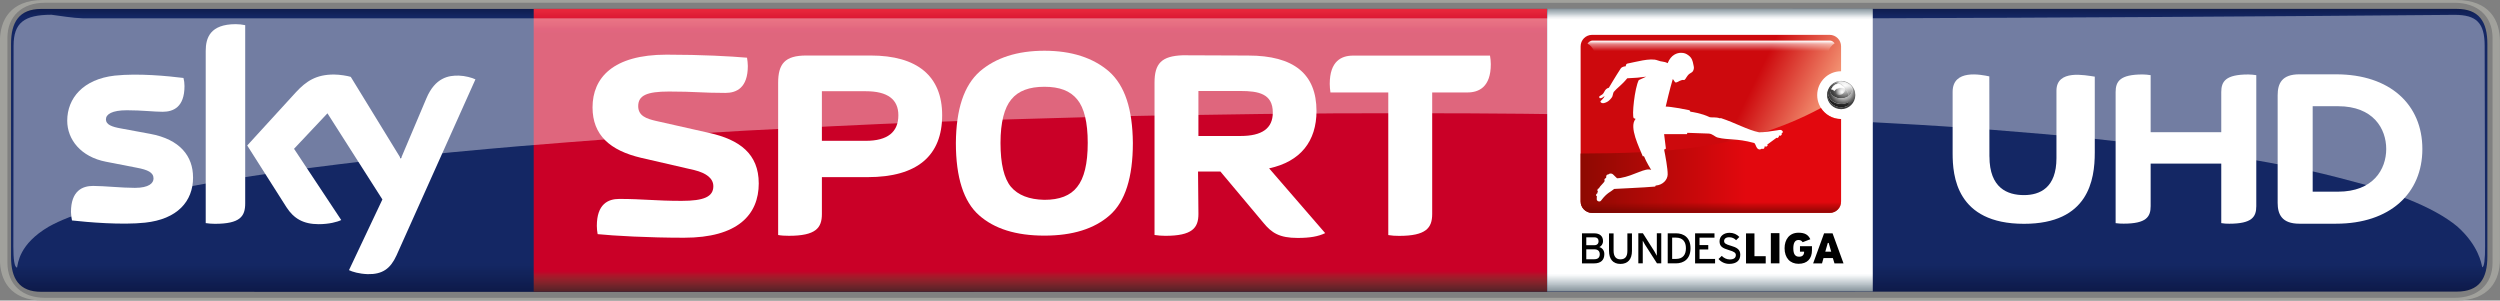 <?xml version="1.0"?>
<svg xmlns="http://www.w3.org/2000/svg" xmlns:xlink="http://www.w3.org/1999/xlink" height="72.133" width="600" version="1.1" viewBox="0 0 158.75 19.085">
  <rect x="0" y="0" width="158.75" height="19.085" fill="#808080" stroke="none"/>
  <defs>
    <linearGradient id="a" gradientUnits="userSpaceOnUse" x2=".992" gradientTransform="matrix(0 18.257 18.257 0 -266.26 66.803)" x1=".008" y1="0" y2="0">
      <stop stop-color="#0f1c4d" offset="0"/>
      <stop stop-color="#101e51" offset=".004"/>
      <stop stop-color="#101f54" offset=".008"/>
      <stop stop-color="#112157" offset=".012"/>
      <stop stop-color="#12225a" offset=".016"/>
      <stop stop-color="#13245d" offset=".02"/>
      <stop stop-color="#132560" offset=".023"/>
      <stop stop-color="#142662" offset=".027"/>
      <stop stop-color="#142764" offset=".031"/>
      <stop stop-color="#142764" offset=".062"/>
      <stop stop-color="#142764" offset=".125"/>
      <stop stop-color="#142764" offset=".25"/>
      <stop stop-color="#142764" offset=".5"/>
      <stop stop-color="#142764" offset=".75"/>
      <stop stop-color="#142764" offset=".875"/>
      <stop stop-color="#142764" offset=".891"/>
      <stop stop-color="#142764" offset=".898"/>
      <stop stop-color="#142763" offset=".902"/>
      <stop stop-color="#142763" offset=".906"/>
      <stop stop-color="#132662" offset=".91"/>
      <stop stop-color="#132661" offset=".914"/>
      <stop stop-color="#132560" offset=".918"/>
      <stop stop-color="#13255f" offset=".922"/>
      <stop stop-color="#12245d" offset=".926"/>
      <stop stop-color="#12245c" offset=".93"/>
      <stop stop-color="#12235b" offset=".934"/>
      <stop stop-color="#12235a" offset=".938"/>
      <stop stop-color="#112259" offset=".941"/>
      <stop stop-color="#112258" offset=".945"/>
      <stop stop-color="#112157" offset=".949"/>
      <stop stop-color="#112056" offset=".953"/>
      <stop stop-color="#102055" offset=".957"/>
      <stop stop-color="#102054" offset=".961"/>
      <stop stop-color="#101f53" offset=".965"/>
      <stop stop-color="#101e52" offset=".969"/>
      <stop stop-color="#0f1d50" offset=".973"/>
      <stop stop-color="#0f1d4f" offset=".977"/>
      <stop stop-color="#0f1c4e" offset=".98"/>
      <stop stop-color="#0f1c4d" offset=".984"/>
      <stop stop-color="#0e1b4c" offset=".988"/>
      <stop stop-color="#0e1b4b" offset=".992"/>
      <stop stop-color="#0e1a4a" offset=".996"/>
      <stop stop-color="#0e1949" offset="1"/>
    </linearGradient>
    <linearGradient id="k" gradientUnits="userSpaceOnUse" gradientTransform="matrix(0 -17.956 17.956 0 -258.89 84.911)" x1="1.4211e-14" x2="1" y1="0" y2="0">
      <stop stop-color="#552227" offset="0"/>
      <stop stop-color="#5a2227" offset=".004"/>
      <stop stop-color="#602228" offset=".008"/>
      <stop stop-color="#662329" offset=".012"/>
      <stop stop-color="#6c232a" offset=".016"/>
      <stop stop-color="#71232a" offset=".02"/>
      <stop stop-color="#77232a" offset=".023"/>
      <stop stop-color="#7d232a" offset=".027"/>
      <stop stop-color="#84222b" offset=".031"/>
      <stop stop-color="#8a212b" offset=".035"/>
      <stop stop-color="#90202b" offset=".039"/>
      <stop stop-color="#961f2b" offset=".043"/>
      <stop stop-color="#9d1d2b" offset=".047"/>
      <stop stop-color="#a31a2a" offset=".051"/>
      <stop stop-color="#a9172a" offset=".055"/>
      <stop stop-color="#b01329" offset=".059"/>
      <stop stop-color="#b70f29" offset=".062"/>
      <stop stop-color="#bd0829" offset=".066"/>
      <stop stop-color="#c40228" offset=".07"/>
      <stop stop-color="#c70028" offset=".074"/>
      <stop stop-color="#ca0027" offset=".078"/>
      <stop stop-color="#ca0027" offset=".094"/>
      <stop stop-color="#ca0027" offset=".125"/>
      <stop stop-color="#ca0027" offset=".25"/>
      <stop stop-color="#ca0027" offset=".5"/>
      <stop stop-color="#ca0027" offset=".75"/>
      <stop stop-color="#ca0027" offset=".875"/>
      <stop stop-color="#ca0027" offset=".906"/>
      <stop stop-color="#ca0027" offset=".914"/>
      <stop stop-color="#cb0028" offset=".918"/>
      <stop stop-color="#cc0029" offset=".922"/>
      <stop stop-color="#ce002a" offset=".926"/>
      <stop stop-color="#cf012a" offset=".93"/>
      <stop stop-color="#d1052b" offset=".934"/>
      <stop stop-color="#d2092c" offset=".938"/>
      <stop stop-color="#d40b2d" offset=".941"/>
      <stop stop-color="#d50d2e" offset=".945"/>
      <stop stop-color="#d60f2f" offset=".949"/>
      <stop stop-color="#d71130" offset=".953"/>
      <stop stop-color="#d91431" offset=".957"/>
      <stop stop-color="#da1732" offset=".961"/>
      <stop stop-color="#dc1933" offset=".965"/>
      <stop stop-color="#dd1a34" offset=".969"/>
      <stop stop-color="#df1c35" offset=".973"/>
      <stop stop-color="#e01d35" offset=".977"/>
      <stop stop-color="#e12036" offset=".98"/>
      <stop stop-color="#e22237" offset=".984"/>
      <stop stop-color="#e42439" offset=".988"/>
      <stop stop-color="#e6253a" offset=".992"/>
      <stop stop-color="#e7273a" offset=".996"/>
      <stop stop-color="#e8283b" offset="1"/>
    </linearGradient>
    <linearGradient id="g" gradientUnits="userSpaceOnUse" gradientTransform="matrix(0 17.104 -17.104 0 -216.26 36.191)" x2="1" x1="-1.4211e-14" y1="0" y2="0">
      <stop stop-color="#88949b" offset="0"/>
      <stop stop-color="#94a0a7" offset=".004"/>
      <stop stop-color="#a1adb4" offset=".008"/>
      <stop stop-color="#adb8be" offset=".012"/>
      <stop stop-color="#bac4c9" offset=".016"/>
      <stop stop-color="#c7cfd4" offset=".02"/>
      <stop stop-color="#d5dbdf" offset=".023"/>
      <stop stop-color="#e2e6e9" offset=".027"/>
      <stop stop-color="#eff1f3" offset=".031"/>
      <stop stop-color="#f7f8f9" offset=".035"/>
      <stop stop-color="#fff" offset=".039"/>
      <stop stop-color="#fff" offset=".047"/>
      <stop stop-color="#fff" offset=".062"/>
      <stop stop-color="#fff" offset=".125"/>
      <stop stop-color="#fff" offset=".25"/>
      <stop stop-color="#fff" offset=".5"/>
      <stop stop-color="#fff" offset=".75"/>
      <stop stop-color="#fff" offset=".875"/>
      <stop stop-color="#fff" offset=".938"/>
      <stop stop-color="#fafbfc" offset=".941"/>
      <stop stop-color="#f6f8f9" offset=".945"/>
      <stop stop-color="#eef1f2" offset=".949"/>
      <stop stop-color="#e6eaec" offset=".953"/>
      <stop stop-color="#dee3e6" offset=".957"/>
      <stop stop-color="#d6dce0" offset=".961"/>
      <stop stop-color="#ced5d9" offset=".965"/>
      <stop stop-color="#c6ced3" offset=".969"/>
      <stop stop-color="#bec7cc" offset=".973"/>
      <stop stop-color="#b7c0c6" offset=".977"/>
      <stop stop-color="#afb9bf" offset=".98"/>
      <stop stop-color="#a7b2b9" offset=".984"/>
      <stop stop-color="#a0abb2" offset=".988"/>
      <stop stop-color="#98a4ab" offset=".992"/>
      <stop stop-color="#919da4" offset=".996"/>
      <stop stop-color="#89959c" offset="1"/>
    </linearGradient>
    <linearGradient id="b" x1="361.31" gradientUnits="userSpaceOnUse" y1="96.177" gradientTransform="matrix(.03 0 0 .03 -223.16 35.124)" x2="493.7" y2="160.01">
      <stop stop-color="#cd090d" offset="0"/>
      <stop stop-color="#f39272" offset="1"/>
    </linearGradient>
    <linearGradient id="c" x1="285.2" gradientUnits="userSpaceOnUse" y1="49.936" gradientTransform="matrix(.03 0 0 .03 -225.49 36.668)" x2="285.2" y2="69.959">
      <stop stop-color="#fff" offset="0"/>
      <stop stop-color="#fff" stop-opacity=".498" offset=".3"/>
      <stop stop-color="#fff" stop-opacity="0" offset="1"/>
    </linearGradient>
    <linearGradient id="d" x1="-29.473" gradientUnits="userSpaceOnUse" y1="395.42" gradientTransform="matrix(.03 0 0 .03 -223.16 35.133)" x2="301.59" y2="395.42">
      <stop stop-color="#8e0902" offset="0"/>
      <stop stop-color="#e2080e" offset="1"/>
    </linearGradient>
    <linearGradient id="e" x1="331.92" gradientUnits="userSpaceOnUse" y1="457.25" gradientTransform="matrix(.03 0 0 .03 -223.16 35.133)" x2="331.92" y2="425.5">
      <stop stop-color="#580000" stop-opacity=".863" offset="0"/>
      <stop stop-color="#740500" stop-opacity=".514" offset=".547"/>
      <stop stop-color="#800700" stop-opacity=".255" offset=".815"/>
      <stop stop-color="#8c0a00" stop-opacity="0" offset="1"/>
    </linearGradient>
    <radialGradient id="j" gradientUnits="userSpaceOnUse" cy="426.03" cx="470.81" gradientTransform="matrix(-.04 .039 -.037 -.039 -173.52 39.174)" r="27.812">
      <stop stop-color="#fff" offset="0"/>
      <stop stop-color="#464646" offset=".5"/>
      <stop offset="1"/>
    </radialGradient>
    <radialGradient id="i" gradientUnits="userSpaceOnUse" cy="420.2" cx="477.3" gradientTransform="matrix(.03 0 0 .03 -222.51 28.587)" r="28.703">
      <stop stop-color="#efefef" offset="0"/>
      <stop stop-color="#afafaf" offset=".55"/>
      <stop stop-color="#3f3f3f" offset="1"/>
    </radialGradient>
    <linearGradient id="f" x1="487.97" gradientUnits="userSpaceOnUse" y1="409.71" gradientTransform="matrix(.03 0 0 .03 -222.52 28.587)" x2="486.58" y2="424.71">
      <stop stop-color="#fff" stop-opacity=".766" offset="0"/>
      <stop stop-color="#aaa" stop-opacity=".475" offset="1"/>
    </linearGradient>
    <radialGradient id="h" gradientUnits="userSpaceOnUse" cy="493.49" cx="413.12" gradientTransform="matrix(.025 0 0 .025 -218.62 28.911)" r="15.125">
      <stop stop-color="#fff" offset="0"/>
      <stop stop-color="#fff" stop-opacity="0" offset="1"/>
    </radialGradient>
  </defs>
  <g transform="translate(324.95 -66.393)">
    <path d="m-322.33 66.96c-1.411 0-1.92 0.842-1.92 2.227v13.509c0 1.385 0.508 2.227 1.92 2.227 50.294 0.017 105.55-0.015 153.38-0.013 1.441 0 1.948-0.832 1.948-2.226v-13.501c0-1.385-0.507-2.226-1.948-2.226-51.972 0.002-107.95 0.004-153.38 0.004z" stroke-width=".74" fill="url(#a)"/>
    <path stroke-width=".74" fill="url(#k)" d="m-291.06 66.954v17.963h64.347c0.007-6.114 0.001-12.403 0-17.963z"/>
    <g stroke-width=".74" fill="#fff">
      <path d="m-312.69 77.657c0 1.534-1.008 2.656-3.051 2.875-1.473 0.158-3.621-0.025-4.638-0.141-0.032-0.167-0.064-0.377-0.064-0.535 0-1.35 0.728-1.657 1.403-1.657 0.71 0 1.823 0.123 2.656 0.123 0.903 0 1.183-0.307 1.183-0.596 0-0.386-0.368-0.552-1.07-0.684l-1.938-0.377c-1.613-0.307-2.472-1.42-2.472-2.604 0-1.438 1.017-2.639 3.016-2.867 1.517-0.158 3.358 0.025 4.366 0.149 0.044 0.176 0.064 0.333 0.064 0.517 0 1.341-0.71 1.631-1.394 1.631-0.517 0-1.333-0.097-2.262-0.097-0.947 0-1.333 0.254-1.333 0.579 0 0.333 0.368 0.473 0.964 0.578l1.85 0.342c1.902 0.351 2.718 1.429 2.718 2.761"/>
      <path d="m-309.38 79.307c0 0.824-0.316 1.298-1.929 1.298-0.211 0-0.394-0.019-0.578-0.045v-10.932c0-0.833 0.281-1.701 1.911-1.701 0.202 0 0.403 0.025 0.596 0.064v11.318"/>
      <path d="m-302.79 83.547c0.211 0.105 0.649 0.237 1.192 0.254 0.929 0.019 1.438-0.342 1.823-1.183l5.015-11.186c-0.211-0.105-0.666-0.228-1.043-0.237-0.649-0.019-1.508 0.114-2.069 1.438l-1.622 3.831-3.182-5.19c-0.202-0.064-0.701-0.149-1.069-0.149-1.122 0-1.753 0.412-2.411 1.122l-3.095 3.384 2.49 3.919c0.464 0.719 1.069 1.078 2.051 1.078 0.649 0 1.183-0.141 1.429-0.263l-2.998-4.524 2.122-2.253 3.489 5.47-2.122 4.489"/>
      <path d="m-276.77 78.035c0-1.867-1.21-2.77-3.139-3.2l-3.384-0.763c-0.614-0.141-1.131-0.324-1.131-0.938 0-0.675 0.535-0.929 1.955-0.929 1.675 0 2.06 0.088 3.586 0.088 0.701 0 1.42-0.324 1.42-1.71 0-0.167-0.025-0.359-0.051-0.526-1.026-0.088-2.858-0.193-5.111-0.193-3.401 0-4.699 1.473-4.699 3.349 0 1.762 1.113 2.735 3.077 3.2l3.384 0.78c0.78 0.193 1.21 0.535 1.21 1.026 0 0.666-0.596 0.929-2.016 0.929-1.674 0-2.437-0.123-3.962-0.123-0.701 0-1.42 0.324-1.42 1.71 0 0.167 0.019 0.359 0.051 0.526 1.026 0.105 3.226 0.228 5.488 0.228 3.401 0 4.743-1.455 4.743-3.454"/>
      <path d="m-249.85 69.903c-1.341 0.051-1.788 0.515-1.788 1.742v9.669c0.202 0.032 0.447 0.053 0.684 0.053 1.71 0 2.104-0.499 2.104-1.384l-0.025-2.699h1.42l2.735 3.261c0.517 0.631 1.007 0.957 2.173 0.957 0.78 0 1.316-0.096 1.746-0.306l-3.56-4.113c1.999-0.429 3.008-1.728 3.008-3.639 0-2.358-1.438-3.524-4.34-3.524zm0.999 2.268h2.673c1.148 0 2.051 0.176 2.051 1.368 0 1.008-0.684 1.489-2.051 1.489h-2.673z"/>
      <path d="m-273.75 69.918c-1.368 0-1.788 0.533-1.788 1.742v9.656c0.202 0.038 0.438 0.05 0.684 0.05 1.71 0 2.094-0.499 2.094-1.384v-2.341h2.909c3.156 0 4.728-1.369 4.728-3.929 0-2.481-1.571-3.794-4.543-3.794zm0.99 2.268h2.788c1.385 0 2.068 0.517 2.068 1.525 0 1.069-0.683 1.624-2.068 1.624h-2.788z"/>
      <path d="m-258.63 69.615c-1.727 0-3.095 0.447-4.103 1.315-1.008 0.894-1.501 2.392-1.519 4.54 0 2.192 0.493 3.727 1.466 4.586 0.973 0.868 2.358 1.299 4.155 1.299 1.788 0 3.174-0.43 4.155-1.299 0.973-0.859 1.463-2.394 1.463-4.586-0.019-2.148-0.507-3.646-1.516-4.54-1.008-0.868-2.376-1.315-4.103-1.315zm0 2.288c0.956 0 1.637 0.253 2.084 0.805 0.438 0.526 0.667 1.446 0.667 2.761 0 1.324-0.229 2.244-0.667 2.788-0.429 0.561-1.129 0.825-2.084 0.825-0.973-0.019-1.677-0.299-2.124-0.825-0.438-0.526-0.664-1.455-0.664-2.788 0-1.315 0.246-2.236 0.684-2.761 0.447-0.552 1.148-0.805 2.104-0.805z"/>
      <path d="m-234.01 72.264h2.236c0.736 0 1.49-0.342 1.49-1.797 0-0.167-0.019-0.368-0.051-0.543h-8.694c-0.736 0-1.482 0.342-1.482 1.797 0 0.167 0.019 0.368 0.044 0.543h3.673v9.056c0.211 0.038 0.447 0.051 0.684 0.051 1.71 0 2.104-0.5 2.104-1.385v-7.724"/>
    </g>
    <path d="m-322.21 66.393c-2.104 0-2.744 1.306-2.744 2.612v13.86c0 1.306 0.64 2.613 2.744 2.613h153.22c2.135 0 2.784-1.306 2.784-2.613v-13.859c0-1.306-0.649-2.613-2.784-2.613zm0.096 0.175c50.175-0.001 105.32 0.001 153.03 0.001 1.441 0 2.411 0.833 2.411 2.227v14.281c0 1.394-0.97 2.227-2.411 2.227-51.852-0.001-107.7-0.001-153.02-0.001h-0.007c-1.411 0-2.368-0.833-2.368-2.227v-14.281c0-1.394 0.956-2.227 2.368-2.227z" stroke-width=".74" fill="#a1a19c"/>
    <path opacity=".4" d="m-321.68 67.329c-1.736 0.004-2.407 0.506-2.407 1.972l-0.015 12.746c0 0.798 0.064 1.335 0.236 1.335 0.062-0.254 0.113-1.484 2.015-2.597 0.716-0.403 1.703-0.78 2.913-1.157 1.494-0.456 3.336-0.883 5.498-1.295 0.556-0.105 1.148-0.211 1.741-0.316 1.273-0.232 2.579-0.416 3.664-0.582 0.392-0.051 0.81-0.116 1.148-0.164 1.2-0.166 2.445-0.319 3.534-0.457 0.387-0.045 0.78-0.092 1.111-0.132 1.284-0.142 2.58-0.278 3.669-0.394 1.605-0.162 3.227-0.31 4.594-0.437 1.306-0.123 2.63-0.224 3.742-0.315 0.5-0.039 1.007-0.081 1.435-0.115 1.284-0.103 2.584-0.194 3.678-0.273 2.637-0.166 5.321-0.34 7.572-0.463 1.828-0.096 3.679-0.192 5.544-0.28 1.921-0.096 3.875-0.178 5.845-0.257 3.655-0.125 7.361-0.244 10.482-0.322 1.361-0.045 2.751-0.068 3.918-0.092 2.375-0.037 4.805-0.078 6.845-0.102 1.352-0.02 2.745-0.026 3.909-0.033 0.513-0.01 1.032-0.007 1.468-0.01 1.453-0.007 2.728-0.006 4.09-0.006 2.481-0.001 5.027 0.01 7.164 0.033 1.382 0.013 2.755 0.034 4.136 0.053 0.704 0.018 1.419 0.025 2.135 0.042 1.309 0.024 2.63 0.051 3.927 0.089 2.289 0.059 4.619 0.129 6.586 0.2 1.357 0.046 2.739 0.104 3.905 0.151 0.524 0.023 1.036 0.049 1.555 0.074v-6.669h-113.65c-0.689-0.022-1.377-0.152-1.992-0.226z" stroke-width="2.664" fill="#fff"/>
    <g transform="matrix(.74 0 0 .74 -362.96 188.12)">
      <g transform="matrix(1.42 0 0 1.42 505.2 -215.17)">
        <g stroke-width=".953">
          <path d="m-206.43 36.201h-19.675v17.098h19.675z" fill="url(#g)"/>
          <path d="m-212.59 51.6h0.519v-1.825h-0.519z"/>
          <path d="m-210.83 50.895h0.251c0 0.188-0.09 0.304-0.304 0.304-0.233 0-0.349-0.152-0.349-0.51 0-0.286 0.081-0.501 0.313-0.501 0.125 0 0.197 0.054 0.251 0.134l0.465-0.179c-0.125-0.259-0.313-0.394-0.716-0.394-0.546 0-0.841 0.403-0.841 0.939 0 0.591 0.34 0.939 0.841 0.939 0.528 0 0.814-0.304 0.814-0.823v-0.242h-0.725v0.331"/>
          <path d="m-223.26 51.352h-0.483v-0.599h0.492c0.206 0 0.322 0.107 0.322 0.295 0 0.179-0.09 0.304-0.331 0.304zm-0.483-1.324h0.492c0.179 0 0.251 0.107 0.251 0.242 0 0.116-0.071 0.233-0.251 0.233h-0.492zm0.787 0.591c0.125-0.063 0.224-0.179 0.224-0.367 0-0.304-0.206-0.465-0.519-0.465h-0.752v1.816h0.725c0.403 0 0.626-0.188 0.626-0.564 0-0.251-0.161-0.385-0.304-0.421"/>
          <path d="m-221.26 50.857c0 0.331-0.134 0.501-0.421 0.501-0.268 0-0.412-0.179-0.412-0.519v-1.047h-0.277v1.047c0 0.501 0.233 0.796 0.689 0.796 0.447 0 0.698-0.277 0.698-0.787v-1.056h-0.277v1.065"/>
          <path d="m-219.48 50.714v0.429c-0.027-0.045-0.099-0.179-0.143-0.259l-0.698-1.101h-0.277v1.816h0.268v-1.369c0.027 0.054 0.09 0.161 0.125 0.224l0.734 1.145h0.259v-1.816h-0.268v0.931"/>
          <path d="m-216.9 50.762h0.528v-0.268h-0.528v-0.447h0.904v-0.259h-1.172v1.816h1.208v-0.27h-0.939v-0.573"/>
          <path d="m-215.02 50.533c-0.313-0.09-0.394-0.152-0.394-0.286 0-0.116 0.09-0.224 0.304-0.224 0.179 0 0.313 0.063 0.421 0.179l0.197-0.197c-0.161-0.161-0.349-0.251-0.599-0.251-0.331 0-0.599 0.197-0.599 0.51 0 0.322 0.188 0.421 0.573 0.537 0.304 0.09 0.412 0.161 0.412 0.295 0 0.179-0.125 0.268-0.376 0.268-0.179 0-0.358-0.09-0.474-0.215l-0.197 0.188c0.152 0.179 0.385 0.295 0.644 0.295 0.465 0 0.671-0.224 0.671-0.555 0-0.322-0.215-0.438-0.582-0.546"/>
          <path d="m-213.58 49.79h-0.51v1.816h1.19v-0.438h-0.68v-1.378"/>
          <path d="m-218.33 51.333h-0.224v-1.288h0.224c0.429 0 0.608 0.259 0.608 0.644s-0.179 0.644-0.608 0.644zm0-1.548h-0.492v1.816h0.492c0.483 0 0.886-0.268 0.886-0.913 0-0.635-0.394-0.904-0.886-0.904"/>
          <path d="m-209.3 50.895 0.152-0.528h0.054l0.152 0.528zm0.438-1.109h-0.51l-0.662 1.816h0.537l0.09-0.322h0.564l0.099 0.322h0.546l-0.662-1.816"/>
          <path fill="url(#b)" d="m-223.39 37.792c-0.385 0-0.695 0.31-0.695 0.695v9.367c0 0.385 0.31 0.695 0.695 0.695h14.349c0.385 0 0.695-0.31 0.695-0.695v-4.976c-0.796-0.001-1.442-0.647-1.442-1.443 0-0.797 0.645-1.442 1.442-1.443v-1.505c0-0.385-0.31-0.695-0.695-0.695z"/>
          <path fill="url(#c)" d="m-223.67 38.326c0.168 0.075 0.31 0.24 0.425 0.501h14.143c0.032-0.218 0.166-0.388 0.368-0.525-0.084-0.104-0.178-0.161-0.282-0.164h-14.381c-0.118 0.029-0.21 0.09-0.272 0.188z"/>
          <path fill="url(#d)" d="m-224.06 38.307c-0.001 0.003-0.001 0.006-0.002 0.009v2.654zm14.496 3.901-0.005 0.007c-4.715 2.538-9.598 2.729-14.493 2.748-0.001 0-0.002 0-0.003 0h-0.021v2.894c0 0.385 0.31 0.694 0.695 0.694h14.349c0.385 0 0.695-0.309 0.695-0.694v-4.977c-0.513-0.001-0.963-0.269-1.218-0.672z"/>
          <path fill="url(#e)" d="m-224.07 47.807v0.048c0 0.385 0.31 0.694 0.695 0.694h14.349c0.385 0 0.695-0.309 0.695-0.694v-0.048z"/>
          <path fill="url(#j)" d="m-208.35 40.622c-0.372 0-0.672 0.228-0.672 0.508 0 0.28 0.301 0.507 0.672 0.507s0.672-0.227 0.672-0.507c0-0.28-0.301-0.508-0.672-0.508zm0.719 0.374c0.05 0.089 0.078 0.189 0.078 0.294 0 0.375-0.355 0.678-0.791 0.678-0.437 0-0.791-0.303-0.791-0.678 0-0.064 0.01-0.126 0.03-0.185-0.039 0.09-0.061 0.189-0.061 0.293 0 0.428 0.371 0.776 0.828 0.776 0.457 0 0.828-0.347 0.828-0.776 0-0.147-0.044-0.285-0.12-0.402z"/>
          <path fill="url(#i)" d="m-208.34 40.575c-0.472 0-0.855 0.383-0.855 0.855s0.383 0.854 0.855 0.854 0.854-0.382 0.854-0.854-0.382-0.855-0.854-0.855zm-0.273 0.082c0.006 0.001 0.166-0.047 0.271-0.041 0.115 0.007 0.412 0.053 0.554 0.245 0.261 0.355-0.034 0.579-0.082 0.621-0.003-0.032-0.058-0.254-0.114-0.354-0.032-0.057-0.087-0.127-0.121-0.165-0.054-0.062-0.107-0.103-0.173-0.154-0.226-0.053-0.039 0.009 0.036 0.063 0 0 0.317 0.28 0.345 0.623-0.118 0.077-0.28 0.136-0.448 0.136-0.372 0-0.662-0.224-0.662-0.504 0.068-0.347 0.263-0.385 0.275-0.413 0.037-0.023 0.079-0.039 0.118-0.058zm0.28 1.511c-0.754-0.049-0.911-0.673-0.762-1.063-0.165 0.391 0.179 0.843 0.759 0.864 0.331 0.002 0.438-0.12 0.438-0.12s-0.002 0.076-0.01 0.116c-0.009 0.044-0.023 0.092-0.023 0.092-0.132 0.084-0.168 0.088-0.402 0.111z"/>
          <path fill="url(#f)" d="m-207.87 41.537c-0.021-0.078-0.029-0.127-0.046-0.188-0.002-0.006-0.026-0.091-0.028-0.097-0.104-0.289-0.244-0.378-0.423-0.492-0.052-0.045-0.186-0.107-0.248-0.124 0.071-0.025 0.097-0.021 0.134-0.034 0.178-0.006 0.344 0.01 0.534 0.109 0.214 0.112 0.331 0.275 0.331 0.462 0 0.056-0.005 0.095-0.018 0.143-0.027 0.096-0.068 0.179-0.145 0.288-0.029 0.037-0.056 0.048-0.075 0.04-0.018-0.007-0.005-0.071-0.015-0.109z"/>
          <circle r=".372" cy="41.051" cx="-208.46" fill="url(#h)"/>
        </g>
        <path d="m-208.75 41.156c0.114-0.13 0.293-0.202 0.603-0.156-0.095-0.116-0.21-0.201-0.335-0.268-0.263 0.054-0.38 0.185-0.446 0.342 0.048 0.014 0.092 0.024 0.179 0.082z" stroke="#fff" stroke-width=".03px" fill="#fff"/>
        <path stroke-width=".953" fill="#fff" d="m-223.14 47.436c0-0.027 0.018-0.045 0.036-0.045h0.018c0.01-0.054 0.027-0.116 0.045-0.161l-0.018-0.009c-0.018-0.009-0.027-0.027-0.01-0.054l0.018-0.054c0.01-0.027 0.027-0.045 0.045-0.036l0.018 0.009c0.099-0.206 0.277-0.295 0.367-0.483l-0.018-0.009c-0.018 0-0.018-0.027-0.01-0.054l0.027-0.054c0.01-0.018 0.027-0.036 0.036-0.027h0.018c0.01-0.027 0.027-0.054 0.045-0.09l-0.018-0.009c-0.01-0.009-0.01-0.036 0.01-0.054l0.027-0.045c0.018-0.027 0.036-0.036 0.054-0.027v0.009h0.027l0.018-0.027c0.09-0.063 0.197-0.054 0.268 0 0.054 0.045 0.251 0.242 0.251 0.242s0.143 0 0.215-0.018c0.832-0.143 1.503-0.644 1.852-0.483-0.116-0.188-0.242-0.412-0.313-0.555l-0.125-0.277-0.071 0.009c-0.215-0.546-0.841-1.763-0.447-2.246 0.036-0.036-0.071-0.036-0.099-0.063-0.125-0.116 0.054-1.825 0.304-2.3l0.447-0.206c-0.403 0.054-0.662 0.08-1.145 0.098-0.349 0.429-0.608 0.573-0.814 0.823-0.036 0.036-0.071 0.277-0.099 0.304-0.054 0.09-0.161 0.206-0.251 0.268-0.152 0.098-0.34 0.161-0.438 0.054-0.027-0.036-0.027-0.045-0.01-0.063 0.045-0.071 0.197-0.17 0.242-0.313-0.107 0.081-0.17 0.134-0.268 0.134-0.045 0.009-0.081-0.09-0.036-0.125 0.143-0.09 0.206-0.107 0.277-0.251 0.063-0.134 0.152-0.233 0.286-0.259 0 0 0.394-0.671 0.716-1.163 0.09-0.134 0.304-0.134 0.304-0.134s0-0.134 0.09-0.161c0.474-0.09 1.414-0.367 1.834-0.197 0.268 0.107 0.376 0.045 0.608 0.17 0.206-0.519 0.582-0.626 0.805-0.626 0.197 0 0.313 0.045 0.465 0.161 0.197 0.152 0.242 0.322 0.286 0.555 0.036 0.161 0.054 0.224-0.018 0.376-0.045 0.09-0.125 0.107-0.224 0.179-0.152 0.116-0.224 0.322-0.286 0.358-0.045 0.036-0.09-0.009-0.17 0.018-0.197 0.054-0.259 0.152-0.385 0.143-0.045-0.009-0.081-0.125-0.161-0.206-0.197 0.653-0.367 1.414-0.429 1.664 0.304 0 1.145 0.161 1.405 0.215 0.081 0.009 0.045 0.09 0.107 0.098 0.099 0.018 0.626 0.08 1.154 0.331 0.116 0.027 0.376-0.018 0.599 0.063 0.027 0.018 0.036-0.018 0.071-0.009 0.877 0.286 1.611 0.716 2.308 0.859 0.268 0.009 0.868-0.09 1.118-0.125 0.107-0.018 0.242-0.063 0.313 0.08 0.018 0.036-0.01 0.054-0.054 0.107l-0.027 0.027 0.018 0.018c0.01 0.009 0 0.036-0.018 0.054l-0.045 0.036c-0.018 0.018-0.045 0.018-0.054 0.009l-0.018-0.018-0.054 0.036 0.018 0.018c0.01 0.018 0 0.045-0.027 0.054l-0.045 0.036c-0.018 0.018-0.045 0.018-0.054 0.009l-0.01-0.018c-0.179 0.134-0.367 0.268-0.573 0.421l0.027 0.027c0.01 0.009 0 0.036-0.027 0.054l-0.045 0.036c-0.018 0.009-0.045 0.018-0.054 0l-0.018-0.027-0.062 0.054 0.018 0.027c0.01 0.009 0 0.036-0.018 0.045l-0.045 0.036c-0.027 0.018-0.045 0.018-0.054 0.009l-0.027-0.027c-0.09 0.063-0.197 0.098-0.304-0.027-0.081-0.099-0.107-0.304-0.197-0.313-1.065-0.286-1.521-0.161-2.183-0.322-0.197-0.054-0.304-0.233-0.555-0.242-0.537-0.018-0.698-0.027-1.279-0.045l-0.027 0.081h-1.378l0.099 0.805c0.018 0.09 0 0.09-0.099 0.125 0.071 0.349 0.224 1.163 0.215 1.512-0.01 0.313-0.286 0.626-0.707 0.662-0.063 0.009-0.01 0.063-0.063 0.063-0.653 0.063-2.067 0.116-2.461 0.143-0.215 0.188-0.429 0.215-0.796 0.707-0.071 0.098-0.259 0.045-0.259-0.081 0-0.054 0-0.143 0.01-0.188l-0.027-0.009c-0.01 0-0.027-0.018-0.018-0.045v-0.054"/>
      </g>
    </g>
    <g fill="#fff">
      <path stroke-width=".879" d="m-183.9 74.786v-2.542c0-0.684 0.276-1.122 1.717-1.122 0.178 0 0.329 0.019 0.507 0.044v8.32c0 0.684-0.276 1.113-1.717 1.113-0.178 0-0.329-0.006-0.507-0.038v-3.779h-4.484v2.7c0 0.684-0.276 1.113-1.717 1.113-0.178 0-0.329-0.006-0.507-0.032v-8.32c0-0.684 0.276-1.122 1.717-1.122 0.178 0 0.329 0.019 0.507 0.045v3.621h4.484"/>
      <path stroke-width=".879" d="m-178.94 71.112c-1.112 0-1.379 0.579-1.379 1.333v6.829c0 0.728 0.267 1.324 1.379 1.324h2.33c3.416 0 5.48-1.92 5.48-4.743 0-2.832-2.064-4.743-5.48-4.743zm0.845 2.025h1.61c2.242 0 3.06 1.429 3.06 2.718 0 1.28-0.818 2.709-3.06 2.709h-1.61z"/>
      <path stroke-width=".923" d="m-198.62 76.332c0 2.012 1.152 2.45 2.192 2.45 1.023 0 2.063-0.473 2.063-2.347v-4.281c0-1.375 1.823-0.98 2.433-0.894v4.823c0 1.728-0.396 4.522-4.496 4.522-4.307 0-4.53-3.069-4.53-4.47v-3.911c0-1.462 1.805-1.092 2.33-0.98l0.006 5.089"/>
      <path opacity=".4" d="m-169.09 67.336c-12.975 0.113-25.149 0.179-36.95 0.219v6.599c0.423 0.023 0.842 0.046 1.22 0.067 4.468 0.235 8.56 0.569 12.693 0.966 3.363 0.379 6.834 0.781 9.783 1.279 0.516 0.08 1.039 0.177 1.482 0.253 0.846 0.158 1.65 0.317 2.427 0.483 1.295 0.275 2.61 0.638 3.731 0.937 0.903 0.25 1.806 0.594 2.595 0.878 1.373 0.544 2.442 1.131 3.202 1.762 1.34 1.198 1.527 2.335 1.577 2.584 0.133-0.01 0.183-0.531 0.183-1.321l-0.027-12.734c0-1.473-0.524-1.972-1.916-1.972z" stroke-width="2.365"/>
    </g>
  </g>
</svg>
